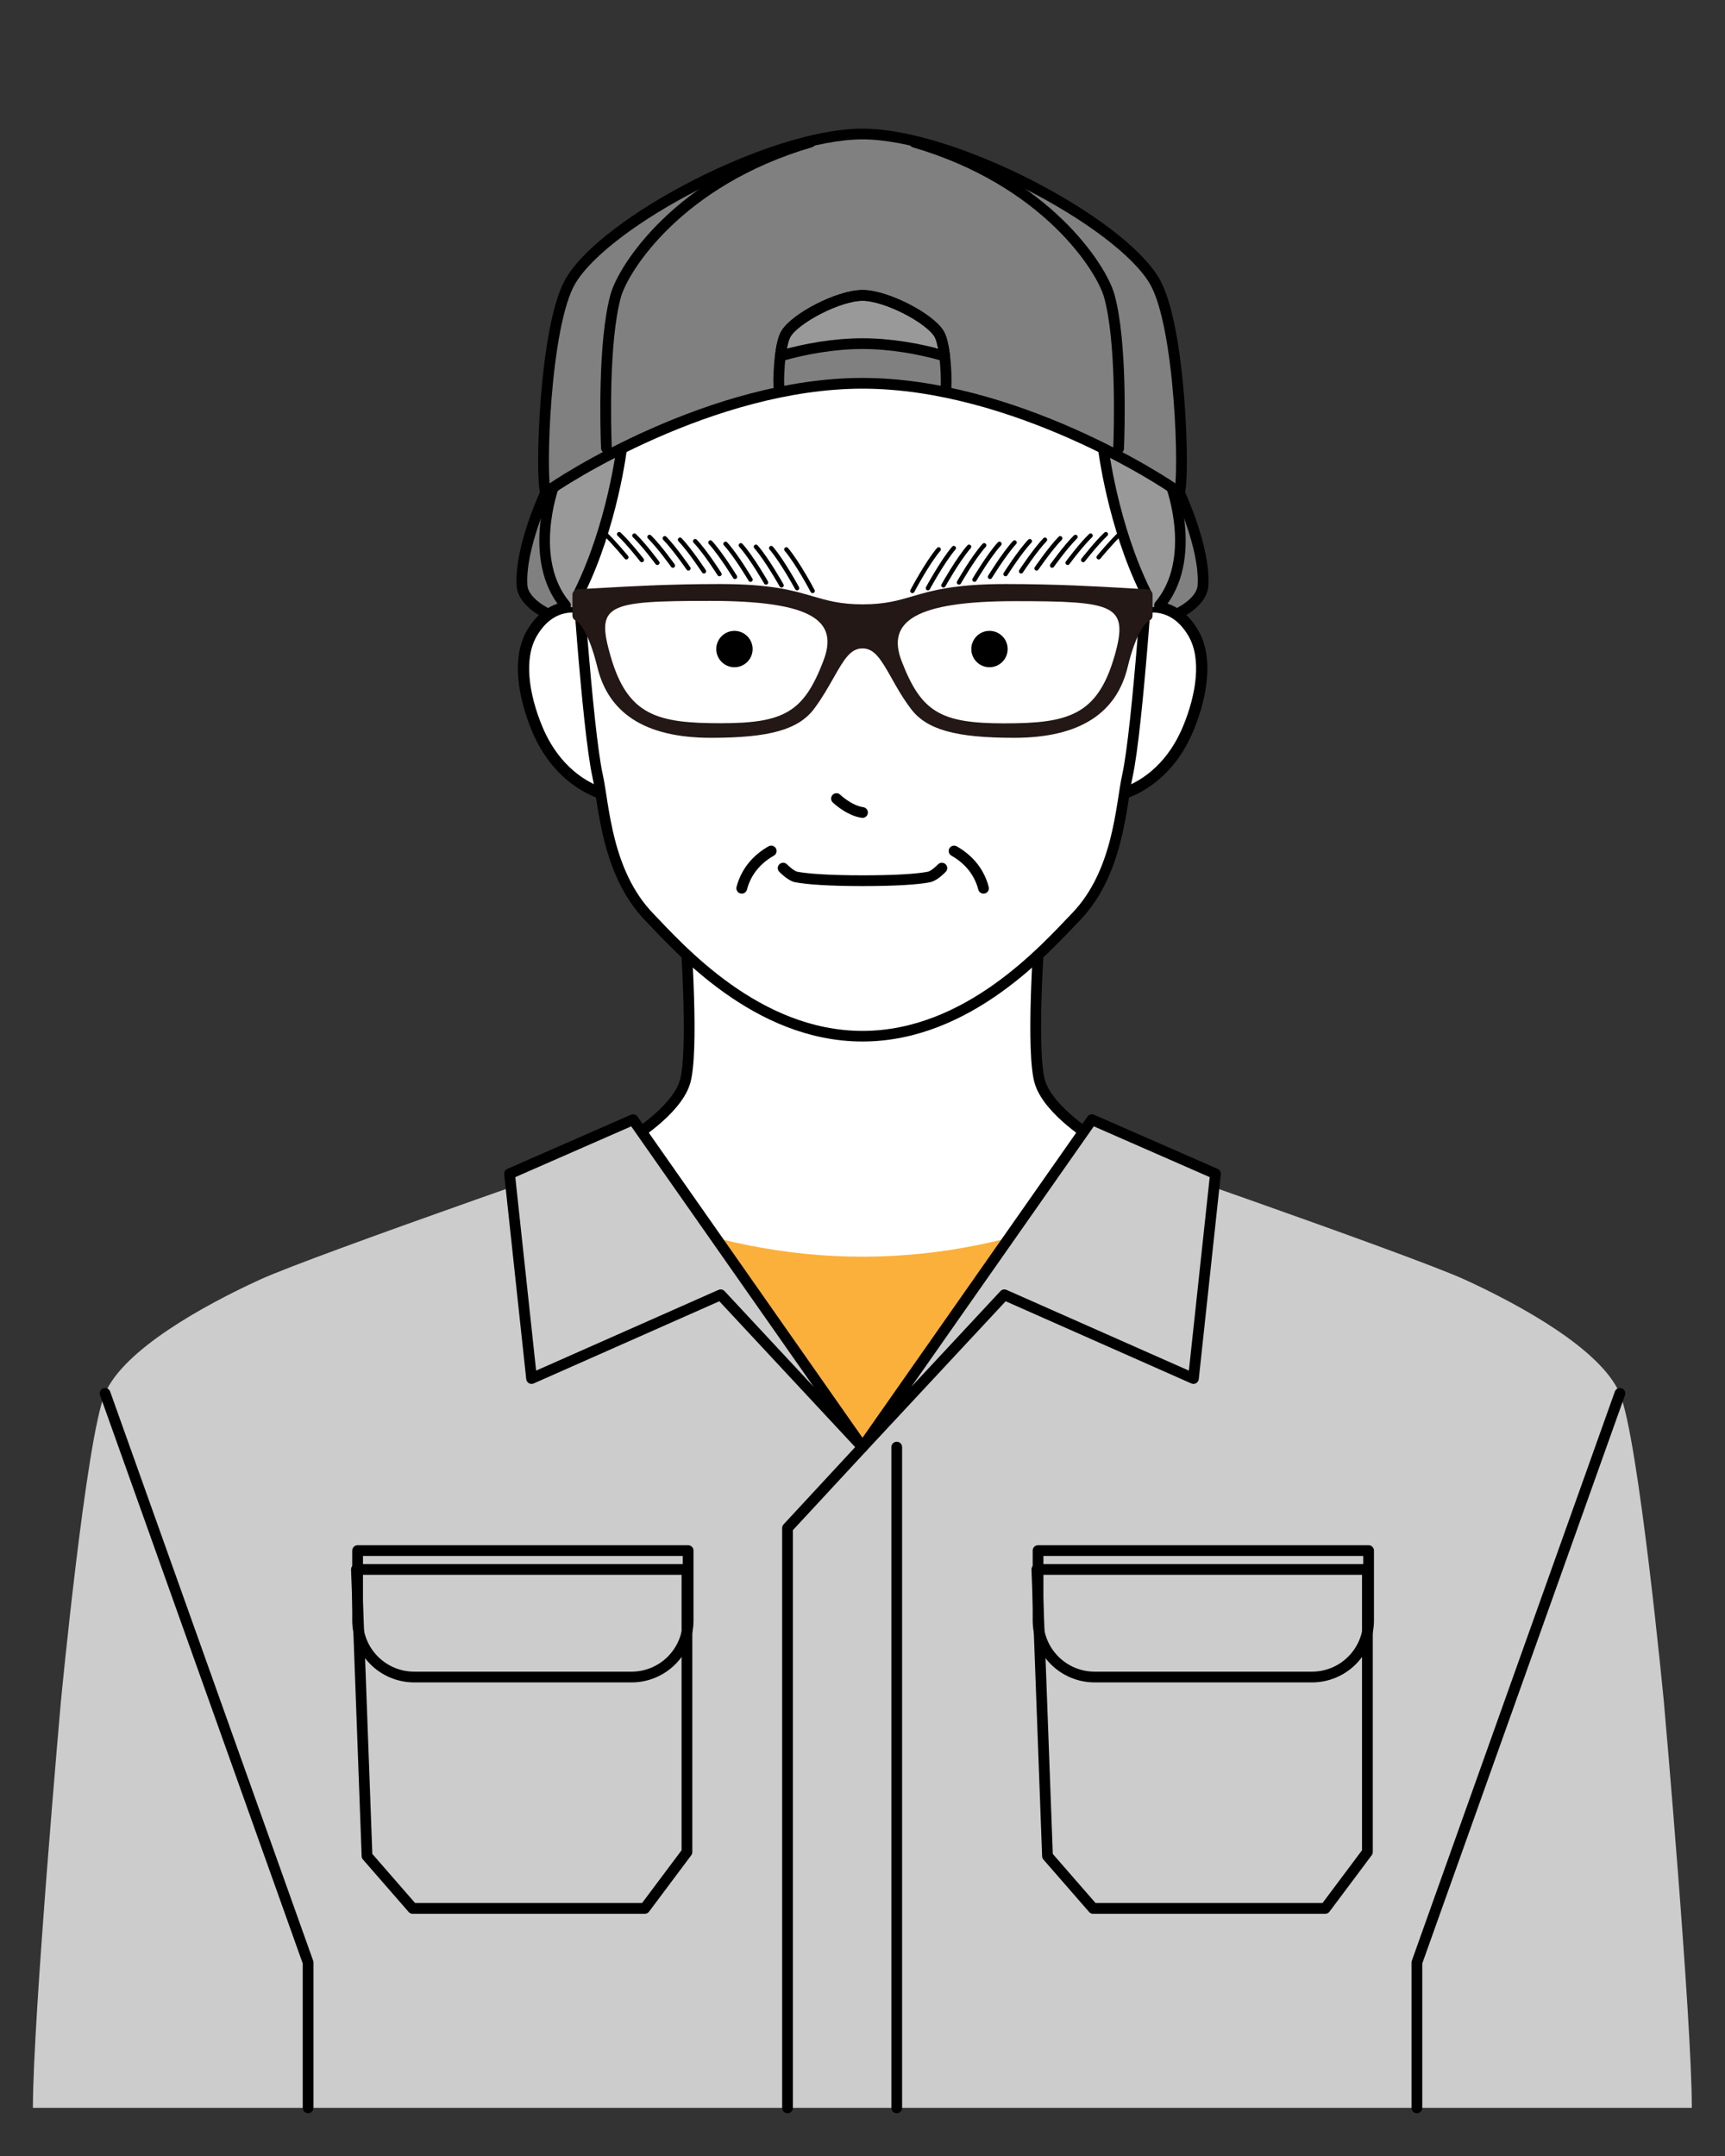 <?xml version="1.0" encoding="UTF-8"?>
<svg id="_レイヤー_2" data-name="レイヤー 2" xmlns="http://www.w3.org/2000/svg" viewBox="0 0 130 162.5">
  <rect x="0" y="0" width="130" height="162.5" fill="#333333" stroke="none"/>
  <defs>
    <style>
      .cls-1 {
        fill: #fbb03b;
      }

      .cls-1, .cls-2, .cls-3, .cls-4, .cls-5, .cls-6 {
        stroke-width: 0px;
      }

      .cls-2, .cls-7 {
        fill: #ccc;
      }

      .cls-8 {
        stroke-width: .33px;
      }

      .cls-8, .cls-7, .cls-9, .cls-10, .cls-11, .cls-12, .cls-13, .cls-14, .cls-15 {
        stroke: #000;
        stroke-linecap: round;
      }

      .cls-8, .cls-9, .cls-10, .cls-4, .cls-14 {
        fill: none;
      }

      .cls-8, .cls-9, .cls-12, .cls-13, .cls-14 {
        stroke-miterlimit: 10;
      }

      .cls-3 {
        fill: #000;
      }

      .cls-7, .cls-10, .cls-11, .cls-14, .cls-15 {
        stroke-width: .81px;
      }

      .cls-7, .cls-10, .cls-11, .cls-15 {
        stroke-linejoin: round;
      }

      .cls-9, .cls-12 {
        stroke-width: .8px;
      }

      .cls-11, .cls-12, .cls-13 {
        fill: #fff;
      }

      .cls-5 {
        fill: #999;
      }

      .cls-6 {
        fill: #231815;
      }

      .cls-13 {
        stroke-width: .85px;
      }

      .cls-15 {
        fill: gray;
      }
    </style>
  </defs>
  <g id="_背景" data-name="背景">
    <rect class="cls-4" width="130" height="162.5"/>
  </g>
  <g id="_メガネ" data-name="メガネ">
    <g>
      <path class="cls-15" d="M88.88,37.13s1.96,4.15,1.78,7c-.08,1.33-2.01,2.17-2.01,2.17h-47.3s-1.92-.84-2.01-2.17c-.18-2.85,1.78-7,1.78-7h47.76Z"/>
      <g>
        <path class="cls-11" d="M78.33,70.38s-.66,9.07.06,11.24c.72,2.18,4.08,4.2,4.08,4.2,0,44.98-34.95,44.98-34.95,0,0,0,3.37-2.02,4.08-4.2.72-2.17.06-11.24.06-11.24"/>
        <path class="cls-1" d="M82.39,91.2c-11.6,4.69-23.19,4.69-34.79,0l17.39,26.89,17.39-26.89Z"/>
        <path class="cls-2" d="M23.22,158.87H2.48c0-6.75,2.1-30.53,2.1-30.53,0,0,1.91-20.01,3.34-23.33,1.43-3.32,7.48-6.64,11.64-8.55,4.16-1.91,29.47-10.65,29.47-10.65l15.96,23.25,15.96-23.25s25.31,8.74,29.47,10.65c4.16,1.91,10.21,5.23,11.64,8.55,1.43,3.32,3.34,23.33,3.34,23.33,0,0,2.1,23.78,2.1,30.53h-20.74"/>
        <polyline class="cls-10" points="106.78 158.87 106.78 147.92 122.08 105.02"/>
        <polyline class="cls-10" points="7.92 105.02 23.22 147.92 23.22 158.87"/>
        <polygon class="cls-7" points="65 109.07 82.29 84.39 91.6 88.47 89.94 103.9 75.69 97.59 65 109.07"/>
        <polygon class="cls-7" points="65 109.07 47.71 84.39 38.4 88.47 40.06 103.9 54.31 97.59 65 109.07"/>
        <polyline class="cls-10" points="59.35 158.87 59.35 115.17 65 109.07"/>
        <line class="cls-11" x1="67.58" y1="109.07" x2="67.58" y2="158.87"/>
        <g>
          <polygon class="cls-10" points="51.77 139.59 51.77 118.29 26.86 118.29 27.66 139.89 31.1 143.84 48.59 143.84 51.77 139.59"/>
          <path class="cls-10" d="M26.95,116.87h24.91v5.26c0,2.36-1.91,4.27-4.27,4.27h-16.37c-2.36,0-4.27-1.91-4.27-4.27v-5.26h0Z"/>
          <polygon class="cls-10" points="103.05 139.59 103.05 118.29 78.14 118.29 78.94 139.89 82.38 143.84 99.87 143.84 103.05 139.59"/>
          <path class="cls-10" d="M78.23,116.87h24.91v5.26c0,2.36-1.91,4.27-4.27,4.27h-16.37c-2.36,0-4.27-1.91-4.27-4.27v-5.26h0Z"/>
        </g>
      </g>
      <g>
        <path class="cls-13" d="M86.21,45.82s2.25-.68,3.75,1.95c1.04,1.83.64,4.61-.42,7.16-.75,1.8-2.27,4.11-5.32,5.04"/>
        <path class="cls-13" d="M43.81,45.82s-2.25-.68-3.75,1.95c-1.04,1.83-.64,4.61.42,7.16.75,1.8,2.27,4.11,5.32,5.04"/>
      </g>
      <path class="cls-12" d="M64.99,13.17c25.73,0,21.66,27.84,21.66,27.84,0,0-.89,13.86-1.69,17.48-.49,2.22-.65,7.27-3.88,10.62-2.27,2.35-8.09,8.99-16.08,8.99-7.99,0-13.81-6.63-16.08-8.99-3.23-3.36-3.39-8.4-3.88-10.62-.8-3.62-1.69-17.48-1.69-17.48,0,0-4.07-27.84,21.66-27.84"/>
      <g>
        <path class="cls-8" d="M61.24,44.54s-1.11-2.11-1.98-3.13"/>
        <path class="cls-8" d="M60.07,44.33s-1.1-2.03-1.95-3.02"/>
        <path class="cls-8" d="M58.9,44.12s-1.09-1.95-1.93-2.91"/>
        <path class="cls-8" d="M57.73,43.9s-1.07-1.88-1.9-2.8"/>
        <path class="cls-8" d="M56.56,43.69s-1.06-1.8-1.88-2.7"/>
        <path class="cls-8" d="M55.39,43.48s-1.05-1.72-1.85-2.59"/>
        <path class="cls-8" d="M54.22,43.27s-1.04-1.65-1.83-2.48"/>
        <path class="cls-8" d="M53.05,43.06s-1.03-1.57-1.8-2.38"/>
        <path class="cls-8" d="M51.88,42.84s-1.02-1.49-1.78-2.27"/>
        <path class="cls-8" d="M50.71,42.63s-1-1.41-1.76-2.16"/>
        <path class="cls-8" d="M49.54,42.42s-.99-1.34-1.73-2.05"/>
        <path class="cls-8" d="M48.37,42.21s-.98-1.26-1.71-1.95"/>
        <path class="cls-8" d="M47.2,42s-.97-1.18-1.68-1.84"/>
      </g>
      <g>
        <path class="cls-8" d="M68.76,44.54s1.11-2.11,1.98-3.13"/>
        <path class="cls-8" d="M69.93,44.33s1.1-2.03,1.95-3.02"/>
        <path class="cls-8" d="M71.1,44.12s1.09-1.95,1.93-2.91"/>
        <path class="cls-8" d="M72.27,43.9s1.07-1.88,1.9-2.8"/>
        <path class="cls-8" d="M73.44,43.69s1.06-1.8,1.88-2.7"/>
        <path class="cls-8" d="M74.61,43.48s1.05-1.72,1.85-2.59"/>
        <path class="cls-8" d="M75.78,43.27s1.04-1.65,1.83-2.48"/>
        <path class="cls-8" d="M76.95,43.06s1.03-1.57,1.8-2.38"/>
        <path class="cls-8" d="M78.12,42.84s1.02-1.49,1.78-2.27"/>
        <path class="cls-8" d="M79.29,42.63s1-1.41,1.76-2.16"/>
        <path class="cls-8" d="M80.46,42.42s.99-1.34,1.73-2.05"/>
        <path class="cls-8" d="M81.63,42.21s.98-1.26,1.71-1.95"/>
        <path class="cls-8" d="M82.8,42s.97-1.18,1.68-1.84"/>
      </g>
      <path class="cls-14" d="M65,61.24c-1.03-.15-1.96-1.05-1.96-1.05"/>
      <path class="cls-14" d="M74.12,66.95c-.32-1.23-1.11-2.18-2.22-2.81"/>
      <path class="cls-14" d="M55.9,66.95c.32-1.23,1.11-2.18,2.22-2.81"/>
      <circle class="cls-3" cx="74.57" cy="48.92" r="1.37"/>
      <circle class="cls-3" cx="55.35" cy="48.92" r="1.37"/>
      <path class="cls-14" d="M59.02,65.43s.56.58.98.67c.84.16,2.54.28,5,.28,2.46,0,4.16-.11,5-.28.43-.08.98-.67.98-.67"/>
      <path class="cls-5" d="M47.51,30.51s-1.18,7.75-3.76,13.81l.12,1.56s-.78-.19-1.22-.09c0,0-3.2-2.97-.44-10.64-.7-2.1.89-5.78.89-5.78,2.86-2.29,0-4.13,0-4.13.86-1.38,2.41-2.1,2.41-2.1,0,0,.15-2.38,4.58-5.4s4.76-3.94,12.63-4.89,14.6,2.29,14.6,2.29c0,0,4.49,3.48,6.7,5.78,2.94,3.06,3.79,14.6,3.79,14.6,2.22,7.74-.42,10.26-.42,10.26-.43-.11-1.22.09-1.22.09l.12-1.56c-4.1-4.47-1.78-20.5-9.82-16.16,0,0-2.56-2.66-6.53-1.81-3.97.86-11.47,4.67-22.42,4.16Z"/>
      <path class="cls-9" d="M41.71,36.71s-1.99,5.47.91,8.92"/>
      <path class="cls-9" d="M46.85,33.8s-.69,5.75-3.18,10.81"/>
      <path class="cls-9" d="M88.29,36.71s1.99,5.47-.91,8.92"/>
      <path class="cls-9" d="M83.15,33.8s.69,5.75,3.18,10.81"/>
      <path class="cls-6" d="M86.45,44.41c-.42-.01-.97-.05-1.68-.09-2.07-.12-5.2-.3-9.01-.3s-5.52.49-6.98.92c-1.06.31-2.07.61-3.77.61s-2.7-.3-3.77-.61c-1.46-.43-3.12-.92-6.98-.92s-6.94.18-9.02.3c-.71.04-1.27.07-1.68.09-.23,0-.42.19-.42.41v1.58c0,.15.08.29.22.36.28.15.99.8,1.66,3.53.82,3.38,3.49,5.32,8.56,5.32,4.43,0,6.61-.62,7.79-2.21.61-.82,1.05-1.61,1.45-2.31.8-1.42,1.29-2.22,2.18-2.22s1.38.8,2.18,2.22c.39.7.84,1.5,1.45,2.31,1.18,1.59,3.37,2.21,7.79,2.21,5.07,0,7.74-1.94,8.56-5.32.66-2.73,1.38-3.37,1.66-3.53.14-.07.22-.21.22-.36v-1.58c0-.22-.18-.41-.42-.41ZM62.05,49.82c-1.48,3.85-2.95,4.69-7.73,4.69s-7.02-.57-8.31-5.07c-1.11-3.88-.34-4.15,7.5-4.15s9.69,1.55,8.54,4.52ZM83.99,49.45c-1.29,4.5-3.53,5.07-8.31,5.07s-6.25-.84-7.73-4.69c-1.15-2.97.99-4.52,8.54-4.52s8.61.26,7.5,4.15Z"/>
      <g>
        <path class="cls-15" d="M86.99,21.16c-2.67-4.5-15.13-11.06-21.99-11.06s-19.33,6.57-21.99,11.06c-2,3.37-2.3,14.94-1.89,15.98,1.16-.91,12.55-8.25,23.88-8.25s22.72,7.34,23.88,8.25c.41-1.04.12-12.6-1.89-15.98ZM65,25.9c-2.09,0-4.29.38-6.19.93.08-.69.22-1.33.42-1.67.7-1.18,3.97-2.9,5.77-2.9s5.07,1.72,5.77,2.9c.2.33.33.97.42,1.64v.03c-1.9-.55-4.1-.93-6.19-.93Z"/>
        <path class="cls-10" d="M84.3,33.8c.06-1.43.25-8.05-.7-11.49-.57-2.07-4.73-8.68-14.68-11.59"/>
        <path class="cls-10" d="M45.7,33.76c-.06-1.5-.24-8.04.7-11.46.57-2.07,4.73-8.68,14.68-11.59"/>
        <path class="cls-10" d="M58.73,29.36c-.11-.27-.03-3.31.5-4.19.7-1.18,3.97-2.9,5.77-2.9s5.07,1.72,5.77,2.9c.53.89.6,3.92.5,4.19"/>
      </g>
    </g>
  </g>
</svg>